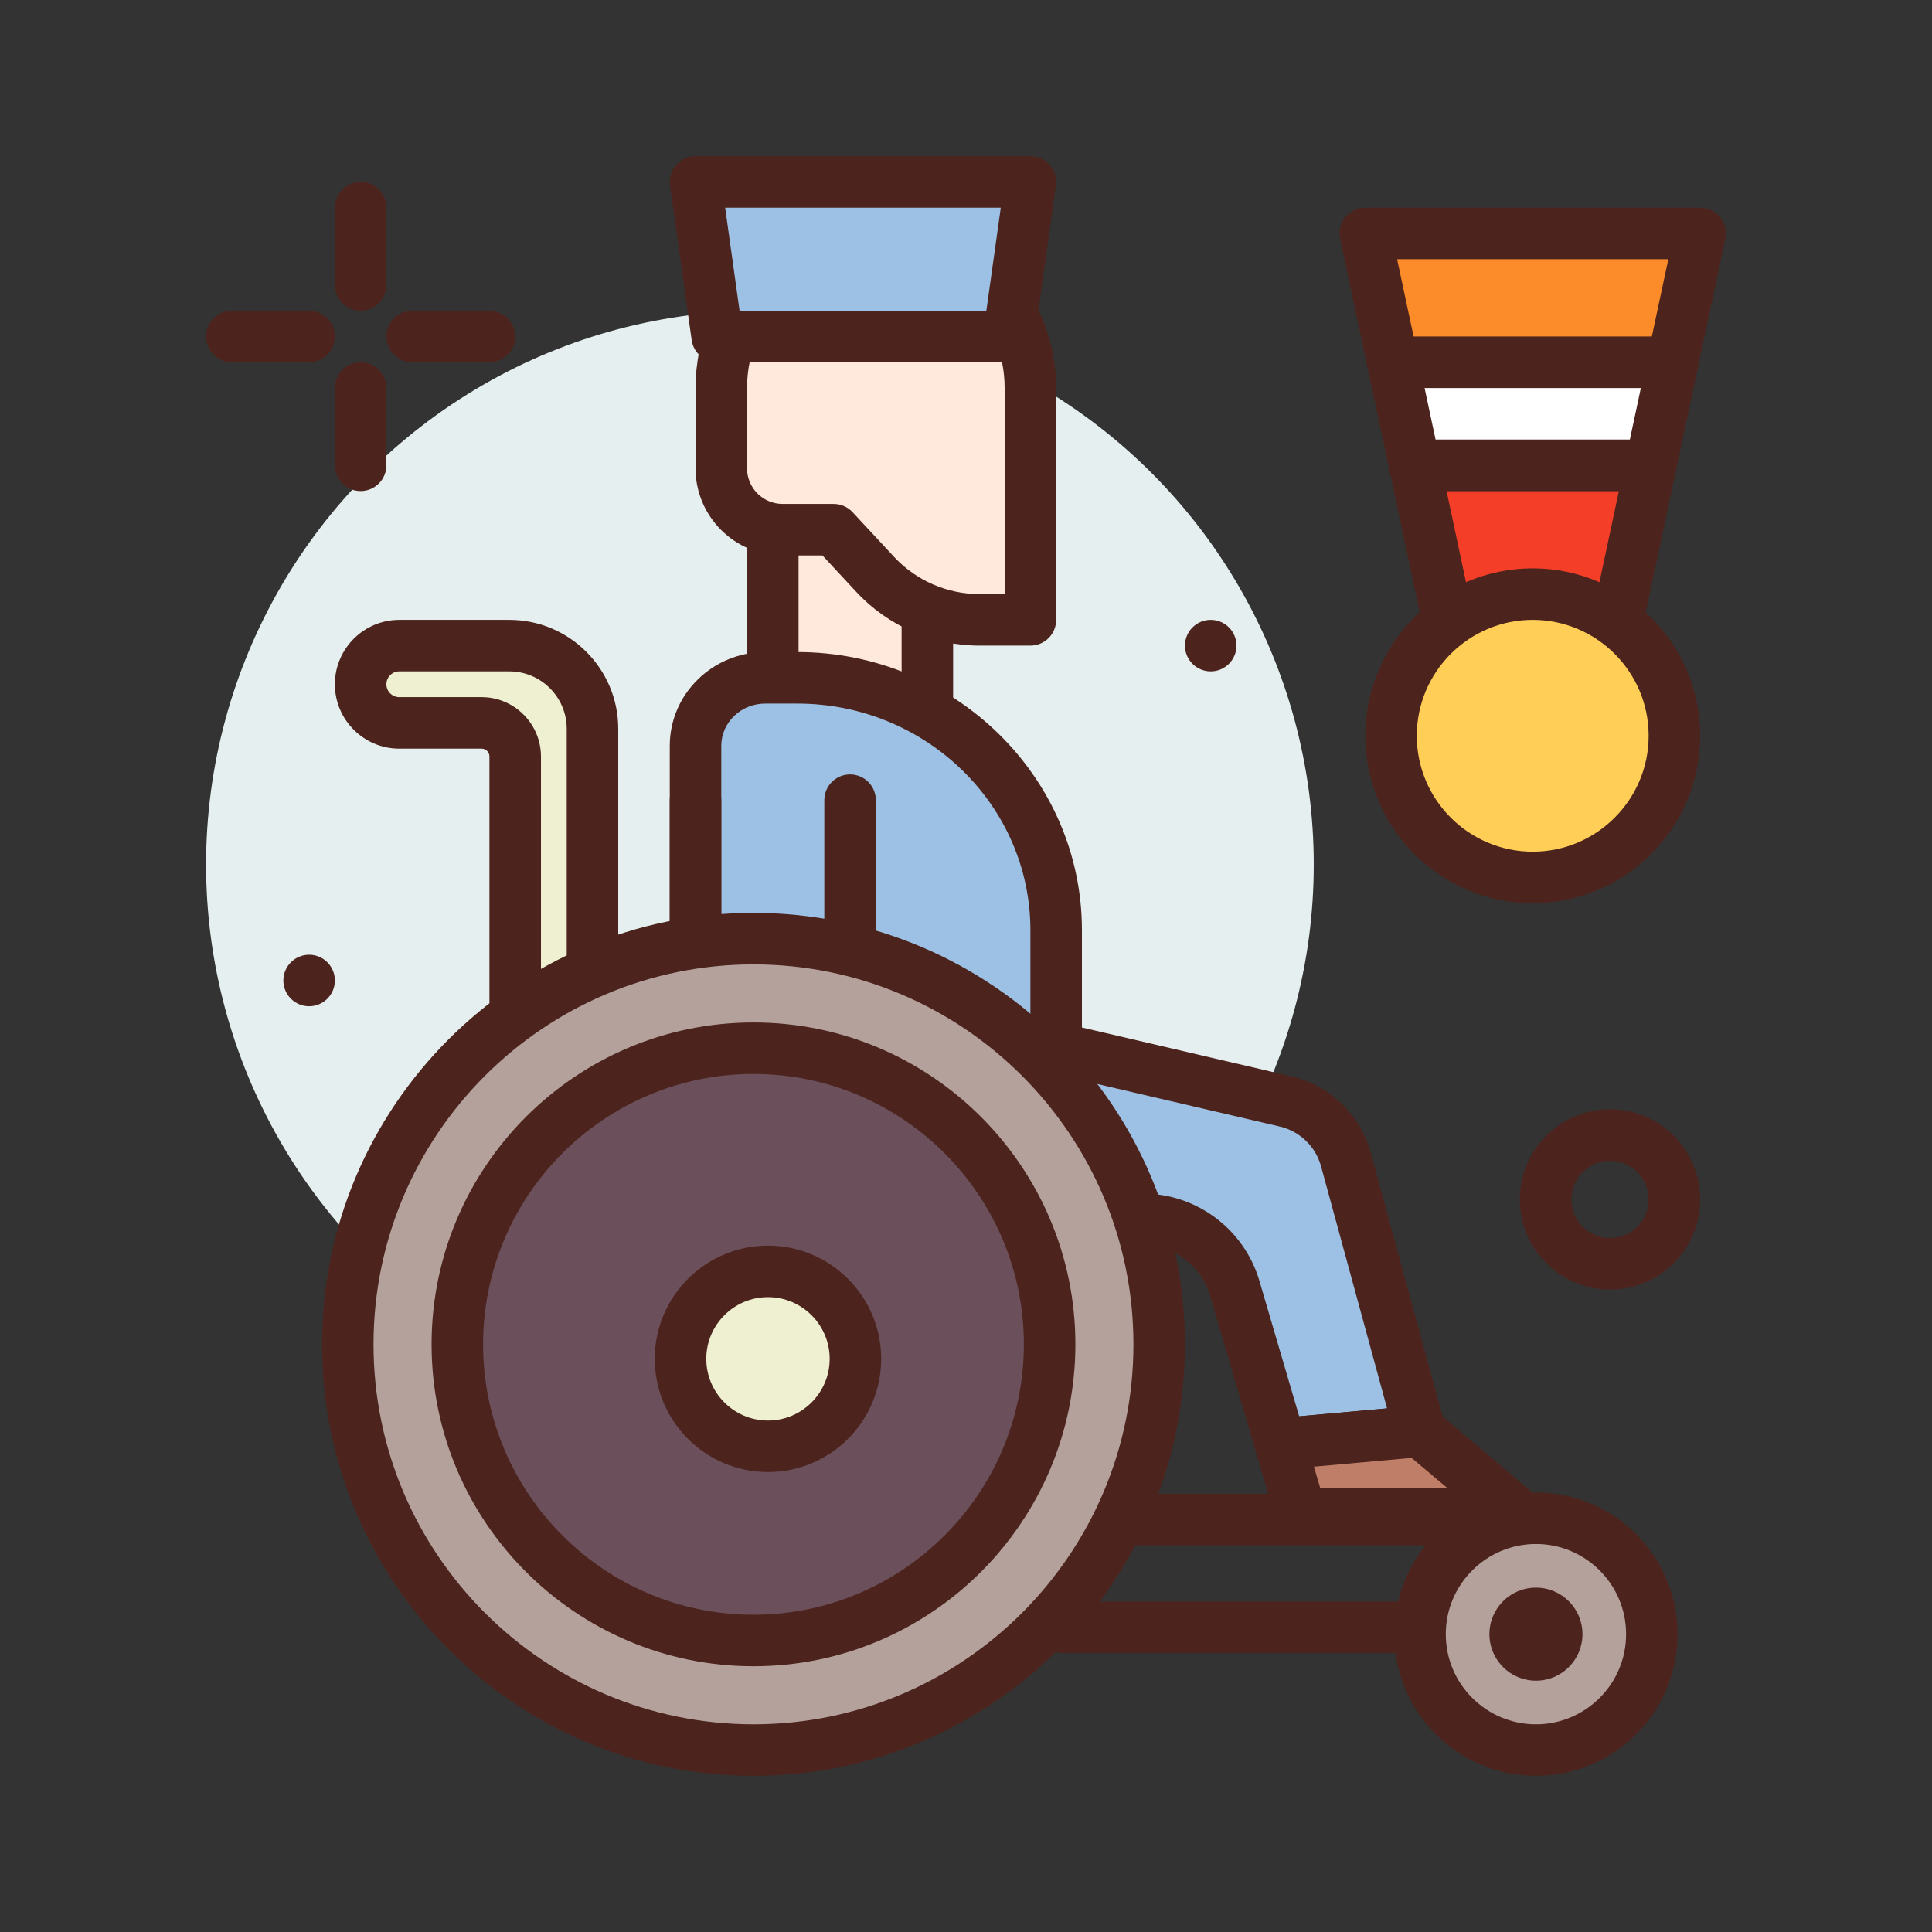 <svg id="veteran" enable-background="new 0 0 300 300" height="512" viewBox="0 0 300 300" width="512" xmlns="http://www.w3.org/2000/svg"><rect x="0" y="0" width="300" height="300" fill="#333333" stroke="none"/><circle cx="118" cy="134.25" fill="#e5efef" r="86"/><path d="m120 73.75h24v42.5h-24z" fill="#ffe8dc"/><path d="m144 120.25h-24c-2.209 0-4-1.791-4-4v-42.5c0-2.209 1.791-4 4-4h24c2.209 0 4 1.791 4 4v42.5c0 2.209-1.791 4-4 4zm-20-8h16v-34.5h-16z" fill="#4c241d"/><path d="m129.454 82.25h-7.928c-5.261 0-9.526-4.265-9.526-9.526v-12.474c0-13.255 10.745-24 24-24 13.255 0 24 10.745 24 24v36h-7.917c-6.138 0-12-2.556-16.177-7.053z" fill="#ffe8dc"/><path d="m160 100.25h-7.917c-7.227 0-14.191-3.037-19.108-8.332l-5.265-5.668h-6.184c-7.458 0-13.526-6.068-13.526-13.526v-12.474c0-15.439 12.561-28 28-28s28 12.561 28 28v36c0 2.209-1.791 4-4 4zm-24-60c-11.028 0-20 8.972-20 20v12.474c0 3.047 2.479 5.526 5.526 5.526h7.928c1.112 0 2.174.463 2.931 1.277l6.452 6.946c3.409 3.671 8.236 5.776 13.246 5.776h3.917v-32c0-11.027-8.972-19.999-20-19.999z" fill="#4c241d"/><path d="m234 256.686h-69.02c-2.209 0-4-1.791-4-4s1.791-4 4-4h69.02c2.209 0 4 1.791 4 4s-1.791 4-4 4z" fill="#4c241d"/><path d="m108 146.979v-31.178c0-5.827 4.847-10.551 10.825-10.551h4.967c22.206 0 40.208 17.546 40.208 39.19v23.81z" fill="#9dc1e4"/><path d="m164 172.25c-.479 0-.96-.086-1.42-.261l-56-21.271c-1.554-.59-2.58-2.078-2.58-3.739v-31.178c0-8.023 6.65-14.551 14.825-14.551h4.967c24.376 0 44.208 19.375 44.208 43.19v23.81c0 1.314-.646 2.546-1.729 3.293-.677.467-1.471.707-2.271.707zm-52-28.031 48 18.233v-18.012c0-19.404-16.243-35.19-36.208-35.19h-4.967c-3.764 0-6.825 2.938-6.825 6.551z" fill="#4c241d"/><path d="m121.503 176.751c-1.467 0-2.88-.811-3.581-2.212l-13.5-27c-.277-.556-.422-1.168-.422-1.789v-21.5c0-2.209 1.791-4 4-4s4 1.791 4 4v20.556l11.289 22.578 10.41-5.206-5.05-7.742c-.424-.65-.649-1.409-.649-2.186v-28c0-2.209 1.791-4 4-4s4 1.791 4 4v26.811l6.851 10.504c.623.956.809 2.131.51 3.231-.298 1.101-1.052 2.021-2.071 2.532l-18 9c-.575.287-1.186.423-1.787.423z" fill="#4c241d"/><path d="m198.818 224.197-7.093-24.165c-1.657-5.645-6.482-9.785-12.313-10.567l-21.21-2.842-.461-25.359 41.881 9.765c4.545 1.06 8.143 4.527 9.371 9.029l11.507 42.192z" fill="#9dc1e4"/><path d="m198.815 228.196c-1.759 0-3.332-1.158-3.835-2.873l-7.094-24.164c-1.211-4.124-4.746-7.158-9.006-7.729l-21.21-2.843c-1.959-.263-3.433-1.916-3.468-3.893l-.461-25.358c-.022-1.232.525-2.407 1.484-3.183s2.221-1.065 3.423-.785l41.881 9.765c5.984 1.396 10.706 5.945 12.322 11.872l11.507 42.191c.312 1.143.101 2.364-.575 3.336s-1.747 1.595-2.927 1.701l-21.682 1.946c-.118.012-.239.017-.359.017zm-36.676-45.081 17.805 2.386c7.389.99 13.52 6.252 15.619 13.404l6.169 21.014 13.652-1.226-10.25-37.582c-.842-3.089-3.302-5.459-6.421-6.187l-36.879-8.599z" fill="#4c241d"/><path d="m220.5 222.25 15.162 12.786h-33.662l-3.182-10.839z" fill="#bf7e68"/><path d="m235.662 239.036h-33.662c-1.775 0-3.338-1.17-3.838-2.873l-3.182-10.84c-.338-1.149-.143-2.389.532-3.379.674-.989 1.756-1.625 2.948-1.732l21.682-1.946c1.058-.098 2.12.237 2.937.927l15.162 12.786c1.284 1.083 1.755 2.853 1.178 4.431-.576 1.576-2.077 2.626-3.757 2.626zm-30.667-8h19.719l-5.518-4.653-15.168 1.362z" fill="#4c241d"/><path d="m234 239.958h-57.666c-2.209 0-4-1.791-4-4s1.791-4 4-4h57.666c2.209 0 4 1.791 4 4s-1.791 4-4 4z" fill="#4c241d"/><path d="m62 100.25h17.087c7.131 0 12.913 5.781 12.913 12.913v41.587l-12 9v-46.278c0-2.884-2.338-5.222-5.222-5.222h-12.778c-3.314 0-6-2.686-6-6 0-3.314 2.686-6 6-6z" fill="#efefd2"/><path d="m80 167.75c-.61 0-1.223-.14-1.789-.422-1.355-.678-2.211-2.063-2.211-3.578v-46.278c0-.674-.548-1.222-1.222-1.222h-12.778c-5.514 0-10-4.486-10-10s4.486-10 10-10h17.087c9.326 0 16.913 7.587 16.913 16.913v41.587c0 1.259-.593 2.444-1.6 3.2l-12 9c-.706.529-1.55.8-2.4.8zm-18-63.5c-1.103 0-2 .897-2 2s.897 2 2 2h12.778c5.085 0 9.222 4.137 9.222 9.222v38.278l4-3v-39.587c0-4.915-3.998-8.913-8.913-8.913zm30 50.5h.01z" fill="#4c241d"/><circle cx="117" cy="208.75" fill="#b5a19c" r="63"/><path d="m117 275.75c-36.944 0-67-30.056-67-67s30.056-67 67-67 67 30.056 67 67-30.056 67-67 67zm0-126c-32.532 0-59 26.468-59 59s26.468 59 59 59 59-26.468 59-59-26.468-59-59-59z" fill="#4c241d"/><circle cx="117" cy="208.75" fill="#6b4f5b" r="45.986"/><path d="m117 258.735c-27.562 0-49.985-22.423-49.985-49.985s22.422-49.985 49.985-49.985 49.985 22.423 49.985 49.985-22.423 49.985-49.985 49.985zm0-91.97c-23.15 0-41.985 18.835-41.985 41.985s18.835 41.985 41.985 41.985 41.985-18.835 41.985-41.985-18.835-41.985-41.985-41.985z" fill="#4c241d"/><circle cx="119.25" cy="211" fill="#efefd2" r="13.58"/><path d="m119.25 228.58c-9.693 0-17.58-7.887-17.58-17.58s7.887-17.58 17.58-17.58 17.58 7.887 17.58 17.58-7.887 17.58-17.58 17.58zm0-27.16c-5.282 0-9.58 4.298-9.58 9.58s4.298 9.58 9.58 9.58 9.58-4.298 9.58-9.58-4.298-9.58-9.58-9.58z" fill="#4c241d"/><circle cx="238.5" cy="253.75" fill="#b5a19c" r="18"/><g fill="#4c241d"><path d="m238.5 275.75c-12.131 0-22-9.869-22-22s9.869-22 22-22 22 9.869 22 22-9.869 22-22 22zm0-36c-7.72 0-14 6.28-14 14s6.28 14 14 14 14-6.28 14-14-6.28-14-14-14z"/><circle cx="238.5" cy="253.75" r="7.226"/><path d="m56 48.25c-2.209 0-4-1.791-4-4v-12c0-2.209 1.791-4 4-4s4 1.791 4 4v12c0 2.209-1.791 4-4 4z"/><path d="m56 76.25c-2.209 0-4-1.791-4-4v-12c0-2.209 1.791-4 4-4s4 1.791 4 4v12c0 2.209-1.791 4-4 4z"/><path d="m48 56.25h-12c-2.209 0-4-1.791-4-4s1.791-4 4-4h12c2.209 0 4 1.791 4 4s-1.791 4-4 4z"/><path d="m76 56.25h-12c-2.209 0-4-1.791-4-4s1.791-4 4-4h12c2.209 0 4 1.791 4 4s-1.791 4-4 4z"/><circle cx="188" cy="100.25" r="4"/><circle cx="48" cy="152.25" r="4"/><path d="m250 200.25c-7.72 0-14-6.28-14-14s6.28-14 14-14 14 6.28 14 14-6.28 14-14 14zm0-20c-3.309 0-6 2.691-6 6s2.691 6 6 6 6-2.691 6-6-2.691-6-6-6z"/></g><path d="m156.638 52.25h-45.277l-3.361-24h52z" fill="#9dc1e4"/><path d="m156.639 56.25h-45.277c-1.995 0-3.685-1.47-3.961-3.445l-3.361-24c-.161-1.146.183-2.306.942-3.18.76-.873 1.861-1.375 3.019-1.375h52c1.157 0 2.259.502 3.019 1.375.76.874 1.104 2.033.942 3.18l-3.361 24c-.278 1.975-1.967 3.445-3.962 3.445zm-41.799-8h38.32l2.24-16h-42.8z" fill="#4c241d"/><path d="m224.797 96.25h26.406l5.118-24h-36.642z" fill="#f53e28"/><path d="m251.203 100.25h-26.406c-1.888 0-3.519-1.319-3.912-3.166l-5.118-24c-.252-1.181.043-2.412.803-3.351s1.902-1.483 3.109-1.483h36.643c1.207 0 2.35.545 3.109 1.483s1.055 2.17.803 3.351l-5.118 24c-.394 1.847-2.025 3.166-3.913 3.166zm-23.169-8h19.932l3.412-16h-26.756z" fill="#4c241d"/><path d="m216.266 56.25 3.413 16h36.642l3.413-16z" fill="#fff"/><path d="m256.321 76.25h-36.643c-1.888 0-3.519-1.319-3.912-3.165l-3.413-16c-.252-1.182.043-2.412.803-3.352.76-.938 1.902-1.483 3.109-1.483h43.469c1.207 0 2.35.545 3.109 1.483.76.939 1.055 2.17.803 3.352l-3.413 16c-.393 1.846-2.024 3.165-3.912 3.165zm-33.406-8h30.17l1.706-8h-33.582z" fill="#4c241d"/><path d="m264 36.25h-52l4.266 20h43.468z" fill="#fc8c29"/><path d="m259.734 60.25h-43.469c-1.888 0-3.519-1.319-3.912-3.166l-4.266-20c-.252-1.181.043-2.412.803-3.351s1.902-1.483 3.109-1.483h52c1.207 0 2.35.545 3.109 1.483s1.055 2.17.803 3.351l-4.266 20c-.392 1.847-2.023 3.166-3.911 3.166zm-40.231-8h36.994l2.56-12h-42.113z" fill="#4c241d"/><circle cx="238" cy="114.25" fill="#ffce56" r="22"/><path d="m238 140.25c-14.337 0-26-11.663-26-26s11.663-26 26-26 26 11.663 26 26-11.663 26-26 26zm0-44c-9.925 0-18 8.075-18 18s8.075 18 18 18 18-8.075 18-18-8.075-18-18-18z" fill="#4c241d"/></svg>